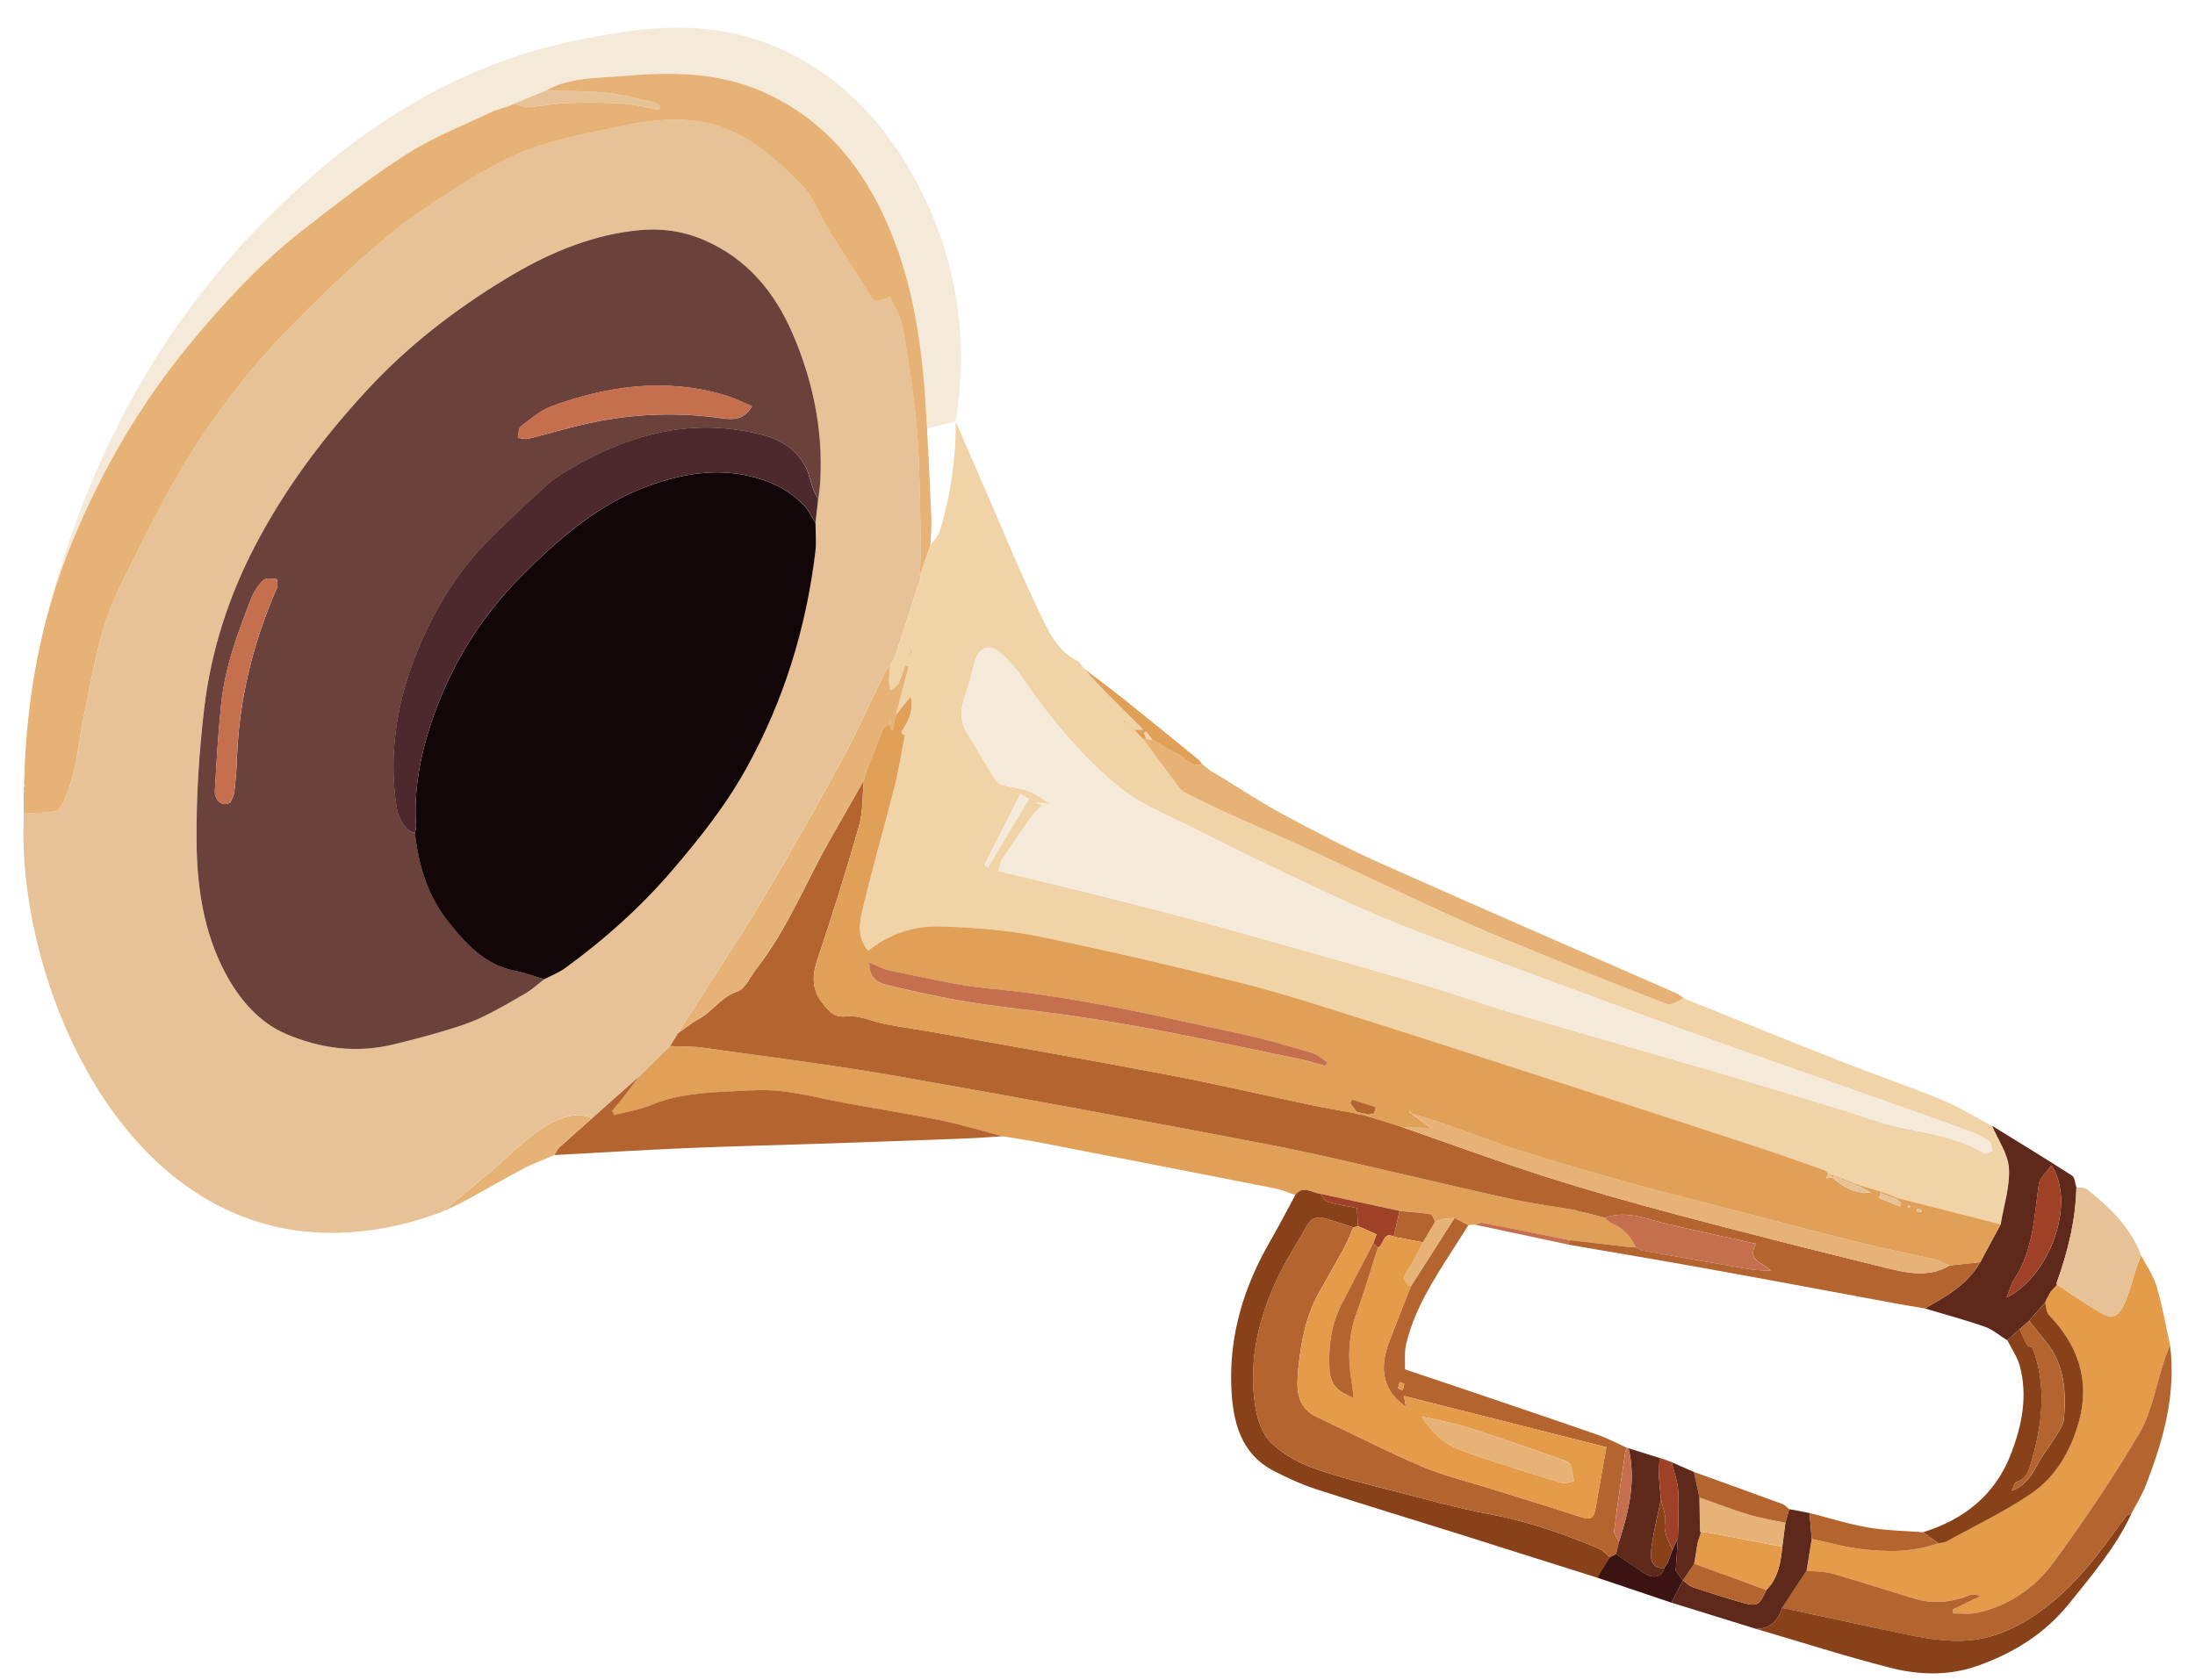 <svg width="64" height="49" viewBox="0 0 64 49" fill="none" xmlns="http://www.w3.org/2000/svg">
<path d="M27.863 12.294C28.029 11.302 28.208 9.446 27.56 7.322C27.227 6.233 26.064 3.057 23.026 1.55C20.77 0.432 18.651 0.815 16.902 1.156C12.282 2.06 9.263 4.931 7.926 6.236C3.318 10.734 1.732 16.222 1.154 18.886C10.057 16.688 18.959 14.491 27.863 12.292V12.294Z" fill="#F5E9D9"/>
<path d="M12.895 35.342C10.26 36.331 8.336 35.893 7.514 35.635C3.071 34.243 0.844 28.725 0.69 24.743C0.674 24.322 0.684 23.971 0.695 23.723C1.003 23.706 1.313 23.705 1.618 23.665C1.694 23.655 1.777 23.535 1.822 23.447C2.205 22.699 2.255 21.86 2.417 21.05C2.603 20.119 2.77 19.179 3.034 18.271C3.219 17.636 3.529 17.033 3.827 16.44C4.331 15.44 4.822 14.426 5.405 13.477C6.307 12.004 7.364 10.649 8.564 9.436C9.416 8.575 10.297 7.743 11.214 6.959C11.848 6.418 12.547 5.95 13.25 5.509C13.904 5.096 14.578 4.698 15.287 4.409C15.96 4.134 16.682 3.981 17.393 3.831C18.319 3.634 19.233 3.41 20.21 3.518C21.347 3.644 22.209 4.25 22.993 5.019C23.263 5.284 23.561 5.515 23.754 5.928C24.168 6.817 24.774 7.605 25.273 8.452C25.485 8.811 25.517 8.858 25.953 8.655C26.079 8.948 26.271 9.229 26.324 9.539C26.492 10.523 26.655 11.511 26.735 12.507C26.823 13.602 26.823 14.704 26.85 15.804C26.858 16.129 26.832 16.455 26.822 16.782C26.83 16.802 26.837 16.823 26.845 16.845C26.593 17.617 26.342 18.39 26.091 19.162C26.078 19.195 26.064 19.229 26.051 19.262C26.018 19.303 25.986 19.347 25.953 19.39C25.899 19.465 25.833 19.535 25.793 19.618C25.378 20.465 24.999 21.331 24.549 22.157C23.8 23.535 23.028 24.9 22.227 26.245C21.575 27.342 20.866 28.401 20.181 29.476C20.043 29.694 19.907 29.912 19.769 30.13C19.69 30.257 19.612 30.383 19.534 30.51C19.234 30.804 18.933 31.101 18.633 31.395C18.176 31.801 17.72 32.208 17.262 32.614C16.93 32.466 16.613 32.512 16.285 32.649C15.677 32.902 15.213 33.359 14.728 33.796C14.134 34.332 13.506 34.828 12.894 35.34L12.895 35.342ZM23.779 15.25C23.805 15.02 23.83 14.791 23.857 14.561C23.877 14.373 23.907 14.185 23.917 13.997C23.993 12.5 23.687 11.067 23.106 9.725C22.578 8.508 21.778 7.541 20.531 7.002C19.817 6.692 19.126 6.642 18.404 6.737C17.095 6.909 15.897 7.431 14.763 8.119C13.273 9.023 11.893 10.08 10.688 11.39C9.423 12.765 8.306 14.245 7.43 15.928C6.658 17.413 6.147 18.997 5.951 20.669C5.801 21.945 5.721 23.242 5.729 24.529C5.739 25.857 5.931 27.174 6.563 28.369C6.983 29.163 7.557 29.82 8.348 30.158C9.345 30.586 10.403 30.719 11.476 30.458C11.943 30.345 12.409 30.223 12.87 30.087C13.247 29.975 13.626 29.864 13.981 29.697C14.438 29.484 14.881 29.228 15.319 28.97C15.514 28.857 15.684 28.697 15.865 28.559C16.072 28.451 16.295 28.366 16.483 28.229C17.623 27.397 18.673 26.46 19.607 25.373C20.415 24.43 21.183 23.462 21.788 22.36C22.857 20.41 23.507 18.311 23.775 16.081C23.809 15.808 23.779 15.528 23.779 15.25Z" fill="#E7C296"/>
<path d="M26.091 19.164C26.343 18.391 26.594 17.619 26.845 16.846C26.839 16.825 26.83 16.802 26.822 16.782C26.914 16.522 27.005 16.261 27.097 15.999L27.13 15.898L27.127 15.904C27.223 15.761 27.361 15.633 27.408 15.475C27.729 14.398 27.876 13.293 27.866 12.295C28.127 12.898 28.437 13.612 28.746 14.325C29.266 15.516 29.755 16.723 30.32 17.89C30.574 18.416 30.835 18.987 31.403 19.268C31.488 19.31 31.54 19.423 31.606 19.505C31.803 19.721 31.994 19.944 32.199 20.152C32.557 20.519 32.923 20.877 33.332 21.284C33.196 21.289 33.139 21.291 33.084 21.293C33.003 21.224 32.921 21.156 32.84 21.088C32.818 21.065 32.796 21.04 32.776 21.016C32.771 21.026 32.761 21.045 32.763 21.045C32.788 21.061 32.813 21.078 32.838 21.093C32.92 21.163 32.999 21.233 33.081 21.303C33.171 21.398 33.261 21.491 33.351 21.586C33.702 22.06 34.053 22.536 34.408 23.009C34.443 23.055 34.494 23.092 34.546 23.117C34.965 23.323 35.383 23.535 35.809 23.728C36.587 24.081 37.374 24.412 38.15 24.77C39.328 25.313 40.497 25.877 41.675 26.421C42.429 26.769 43.187 27.11 43.954 27.427C45.499 28.063 47.049 28.687 48.605 29.29C48.733 29.339 48.933 29.181 49.1 29.12C50.628 29.734 52.154 30.355 53.686 30.959C54.663 31.344 55.658 31.681 56.63 32.083C57.131 32.289 57.599 32.584 58.082 32.838C58.255 33.251 58.548 33.656 58.573 34.079C58.606 34.615 58.422 35.166 58.332 35.71C57.716 35.552 57.1 35.395 56.484 35.237C56.096 35.139 55.706 35.041 55.319 34.943C55.289 34.929 55.257 34.917 55.227 34.904L55.134 34.866L55.041 34.829L54.947 34.794L54.853 34.761C54.646 34.698 54.44 34.636 54.235 34.573C54.203 34.561 54.173 34.55 54.143 34.536L54.048 34.508L53.957 34.47L53.864 34.435L53.772 34.398L53.679 34.365L53.587 34.327L53.493 34.295L53.401 34.258L53.306 34.228C53.273 34.195 53.245 34.147 53.205 34.133C52.544 33.901 51.883 33.664 51.219 33.446C49.313 32.819 47.405 32.197 45.496 31.578C43.553 30.949 41.612 30.317 39.666 29.702C38.521 29.341 37.377 28.965 36.214 28.675C34.238 28.181 32.255 27.713 30.263 27.309C29.322 27.117 28.352 27.049 27.391 27.022C26.647 27.002 25.928 27.232 25.312 27.733C25.004 27.367 25.053 26.944 25.136 26.59C25.419 25.378 25.772 24.186 26.076 22.979C26.204 22.478 26.283 21.962 26.383 21.453L26.388 21.419V21.454C26.263 21.384 26.256 21.379 26.344 21.246C26.521 20.975 26.634 20.692 26.554 20.317C26.394 20.517 26.259 20.685 26.125 20.852L26.496 19.44L26.394 19.405C26.331 19.581 26.281 19.766 26.196 19.931C26.151 20.018 26.043 20.069 25.965 20.136C25.95 20.043 25.92 19.951 25.922 19.858C25.922 19.703 25.943 19.547 25.955 19.392L26.053 19.262C26.066 19.23 26.08 19.197 26.093 19.165L26.091 19.164ZM26.497 19.214L26.534 19.117L26.589 18.98L26.557 18.969C26.544 19.015 26.529 19.064 26.516 19.11L26.484 19.209L26.476 19.26C26.484 19.245 26.491 19.23 26.497 19.214ZM30.637 23.452L30.201 23.403L30.401 23.482C30.299 23.583 30.183 23.671 30.1 23.788C29.798 24.206 29.506 24.632 29.219 25.061C29.166 25.141 29.159 25.254 29.116 25.408C29.907 25.596 30.651 25.769 31.393 25.952C32.16 26.142 32.926 26.336 33.69 26.535C34.331 26.701 34.972 26.871 35.611 27.047C36.71 27.352 37.807 27.663 38.904 27.974C39.876 28.251 40.85 28.525 41.819 28.815C42.455 29.006 43.08 29.236 43.716 29.428C44.773 29.747 45.835 30.052 46.897 30.36C48.049 30.694 49.203 31.019 50.351 31.359C51.502 31.698 52.649 32.049 53.795 32.397C54.275 32.544 54.744 32.73 55.23 32.842C56.124 33.047 57.043 33.153 57.862 33.637C57.91 33.666 58.014 33.589 58.092 33.562C58.06 33.466 58.054 33.326 57.989 33.283C57.816 33.163 57.624 33.063 57.428 32.993C56.451 32.637 55.47 32.292 54.49 31.945C52.595 31.274 50.698 30.614 48.807 29.934C47.2 29.356 45.599 28.757 43.998 28.163C42.936 27.77 41.869 27.389 40.816 26.967C39.984 26.634 39.164 26.263 38.35 25.88C37.174 25.328 36.002 24.765 34.844 24.176C34.055 23.775 33.224 23.465 32.522 22.867C31.455 21.96 30.574 20.888 29.779 19.723C29.61 19.477 29.409 19.247 29.188 19.055C28.831 18.749 28.527 18.877 28.413 19.338C28.339 19.646 28.25 19.953 28.151 20.252C28.022 20.635 27.961 21.001 28.192 21.373C28.467 21.81 28.72 22.262 28.991 22.701C29.043 22.784 29.133 22.867 29.219 22.892C29.474 22.964 29.745 22.977 29.99 23.07C30.218 23.159 30.421 23.322 30.636 23.452H30.637ZM29.998 23.302L29.748 23.157C29.369 23.909 29.036 24.569 28.703 25.23L28.81 25.288C29.192 24.647 29.575 24.006 29.998 23.302Z" fill="#F1D3A8"/>
<path d="M27.094 15.998C27.003 16.259 26.911 16.52 26.82 16.782C26.83 16.455 26.856 16.131 26.848 15.805C26.82 14.704 26.821 13.602 26.733 12.507C26.653 11.511 26.49 10.523 26.322 9.539C26.269 9.231 26.079 8.948 25.951 8.655C25.515 8.858 25.483 8.811 25.271 8.452C24.772 7.605 24.168 6.817 23.752 5.928C23.559 5.516 23.262 5.284 22.991 5.019C22.207 4.25 21.345 3.645 20.208 3.518C19.231 3.408 18.317 3.635 17.391 3.831C16.68 3.981 15.958 4.136 15.286 4.409C14.576 4.697 13.902 5.096 13.248 5.509C12.546 5.952 11.846 6.418 11.212 6.959C10.295 7.741 9.414 8.573 8.562 9.436C7.36 10.651 6.305 12.006 5.403 13.479C4.822 14.43 4.329 15.442 3.825 16.442C3.527 17.035 3.217 17.637 3.032 18.273C2.768 19.18 2.601 20.119 2.415 21.051C2.253 21.862 2.203 22.701 1.82 23.448C1.775 23.537 1.692 23.657 1.616 23.666C1.311 23.706 1.001 23.708 0.693 23.725C0.692 23.537 0.69 23.35 0.688 23.162C0.693 23.125 0.697 23.089 0.702 23.052C0.693 23.036 0.692 23.017 0.693 22.997C0.7 22.962 0.707 22.926 0.712 22.891C0.703 22.872 0.698 22.854 0.697 22.832C0.7 22.794 0.703 22.758 0.707 22.719C0.772 20.342 1.193 18.04 2.088 15.851C2.962 13.714 4.114 11.748 5.569 9.993C6.55 8.81 7.59 7.68 8.793 6.742C9.797 5.96 10.804 5.169 11.87 4.488C12.664 3.982 13.554 3.645 14.403 3.233C14.543 3.19 14.683 3.145 14.823 3.102C14.883 3.075 14.943 3.049 15.002 3.022C15.124 3.06 15.247 3.137 15.365 3.128C15.77 3.1 16.171 3.019 16.574 3.004C17.105 2.984 17.638 2.987 18.169 3.022C18.52 3.045 18.868 3.14 19.217 3.203L19.247 3.099C19.186 3.059 19.129 2.995 19.062 2.98C18.588 2.879 18.115 2.749 17.634 2.701C17.063 2.644 16.487 2.661 15.913 2.646C16.627 2.243 17.413 2.286 18.185 2.218C19.567 2.095 20.925 2.101 22.232 2.674C23.597 3.272 24.644 4.265 25.4 5.587C26.458 7.44 26.833 9.506 26.976 11.628C27.054 12.787 27.104 13.947 27.157 15.107C27.169 15.372 27.136 15.64 27.124 15.906L27.128 15.899C27.116 15.933 27.106 15.968 27.094 16.001V15.998Z" fill="#E6B276"/>
<path d="M18.635 31.397C18.934 31.102 19.236 30.806 19.535 30.511C19.847 30.523 20.161 30.511 20.469 30.553C22.367 30.821 24.27 31.056 26.157 31.387C29.774 32.019 33.385 32.692 36.992 33.383C38.542 33.681 40.078 34.065 41.62 34.413C42.447 34.599 43.269 34.804 44.098 34.979C44.618 35.089 45.145 35.16 45.67 35.25C45.753 35.264 45.835 35.277 45.918 35.29L46.013 35.325C46.126 35.35 46.239 35.375 46.352 35.4C46.499 35.438 46.645 35.477 46.792 35.515C46.862 35.572 46.923 35.65 47.001 35.681C47.329 35.813 47.552 36.054 47.702 36.382C47.624 36.377 47.544 36.376 47.466 36.367C46.898 36.302 46.332 36.236 45.765 36.169C44.916 35.999 44.068 35.828 43.218 35.665C43.158 35.653 43.088 35.702 43.023 35.723H42.853C42.842 35.736 42.828 35.74 42.812 35.735C42.678 35.665 42.544 35.595 42.41 35.525C42.299 35.533 42.186 35.533 42.076 35.553C41.996 35.568 41.921 35.61 41.844 35.638C41.801 35.56 41.766 35.423 41.713 35.413C41.413 35.364 41.109 35.345 40.807 35.317C40.037 35.151 39.266 34.982 38.495 34.816C38.251 34.793 37.996 34.553 37.766 34.854C37.573 34.789 37.385 34.701 37.188 34.663C34.9 34.212 32.609 33.767 30.317 33.323C30.011 33.263 29.703 33.218 29.395 33.166C29.338 33.156 29.282 33.148 29.225 33.14H29.23C28.637 32.986 28.05 32.803 27.452 32.682C26.53 32.492 25.599 32.349 24.674 32.179C24.036 32.063 23.405 31.898 22.765 31.825C22.284 31.77 21.791 31.811 21.303 31.833C20.516 31.87 19.733 31.921 18.983 32.231C18.641 32.372 18.268 32.431 17.909 32.525L17.846 32.401C17.956 32.271 18.069 32.144 18.174 32.009C18.33 31.81 18.48 31.603 18.633 31.4L18.635 31.397Z" fill="#E0A058"/>
<path d="M62.428 36.614C62.583 36.914 62.786 37.198 62.881 37.52C63.047 38.079 63.147 38.66 63.274 39.232C63.215 39.386 63.151 39.537 63.099 39.694C62.864 40.399 62.743 41.175 62.38 41.796C61.621 43.096 60.772 44.344 59.886 45.556C59.335 46.312 58.571 46.831 57.662 47.036C57.434 47.088 57.188 47.053 56.95 47.058L56.94 46.94L57.747 46.55C57.624 46.497 57.516 46.492 57.424 46.528C56.908 46.728 56.384 46.788 55.853 46.632C55.049 46.394 54.252 46.131 53.446 45.901C53.199 45.831 52.933 45.838 52.677 45.808C52.727 45.5 52.777 45.192 52.827 44.884C53.279 44.982 53.729 45.108 54.185 45.168C54.969 45.273 55.755 45.283 56.519 45.01C56.597 44.994 56.685 44.994 56.755 44.955C57.584 44.498 58.445 44.09 59.229 43.555C59.936 43.073 60.381 42.305 60.615 41.455C60.95 40.241 60.575 39.217 59.74 38.35C59.665 38.272 59.663 38.115 59.628 37.994L59.666 37.901L59.791 37.671C59.853 37.604 59.913 37.538 59.974 37.471C60.376 37.733 60.772 38.001 61.178 38.25C61.559 38.485 61.747 38.447 61.937 38.032C62.1 37.674 62.19 37.278 62.317 36.9C62.35 36.802 62.393 36.707 62.431 36.612L62.428 36.614Z" fill="#E49B4A"/>
<path d="M18.635 31.397C18.482 31.6 18.332 31.807 18.176 32.006C18.071 32.141 17.958 32.268 17.848 32.398L17.911 32.522C18.269 32.428 18.642 32.369 18.985 32.228C19.736 31.918 20.518 31.867 21.305 31.83C21.791 31.807 22.286 31.767 22.767 31.822C23.408 31.895 24.039 32.06 24.676 32.176C25.602 32.346 26.532 32.491 27.454 32.679C28.052 32.802 28.64 32.983 29.232 33.14C28.868 33.162 28.505 33.192 28.14 33.205C26.705 33.26 25.272 33.312 23.837 33.36C22.561 33.403 21.282 33.431 20.005 33.486C18.725 33.541 17.445 33.619 16.165 33.688C16.212 33.613 16.247 33.521 16.308 33.465C16.623 33.177 16.946 32.897 17.265 32.614C17.723 32.208 18.179 31.802 18.637 31.395L18.635 31.397Z" fill="#B3642F"/>
<path d="M37.765 34.854C37.995 34.553 38.249 34.793 38.494 34.816C38.564 34.898 38.622 35.027 38.705 35.052C38.998 35.136 39.301 35.181 39.569 35.234C39.578 35.452 39.584 35.608 39.589 35.763C39.546 35.775 39.503 35.786 39.459 35.798C39.178 35.708 38.898 35.607 38.614 35.53C38.409 35.475 38.231 35.522 38.111 35.74C37.831 36.246 37.508 36.729 37.261 37.251C36.705 38.423 36.4 39.663 36.595 40.98C36.651 41.361 36.791 41.807 37.042 42.057C37.385 42.4 37.846 42.658 38.299 42.819C39.087 43.102 39.904 43.296 40.713 43.505C41.613 43.738 42.511 43.991 43.423 44.16C44.526 44.363 45.575 44.73 46.609 45.16C46.732 45.212 46.83 45.33 46.938 45.416C46.815 45.616 46.692 45.814 46.569 46.014C45.232 45.591 43.897 45.167 42.561 44.747C41.156 44.306 39.747 43.88 38.347 43.424C37.94 43.291 37.542 43.106 37.156 42.909C36.173 42.408 35.939 41.465 35.901 40.434C35.844 38.909 36.275 37.521 37.019 36.228C37.279 35.776 37.519 35.314 37.767 34.856L37.765 34.854Z" fill="#884119"/>
<path d="M52.675 45.808C52.933 45.836 53.197 45.829 53.446 45.901C54.251 46.131 55.048 46.394 55.852 46.632C56.385 46.79 56.91 46.728 57.424 46.528C57.517 46.492 57.624 46.498 57.747 46.55L56.94 46.94L56.95 47.058C57.188 47.053 57.434 47.088 57.662 47.036C58.571 46.831 59.335 46.312 59.886 45.556C60.77 44.344 61.619 43.096 62.38 41.796C62.742 41.175 62.864 40.398 63.099 39.694C63.15 39.537 63.215 39.386 63.273 39.232C63.455 40.676 63.074 42.012 62.564 43.322C62.451 43.614 62.283 43.88 62.14 44.156C62.092 44.171 62.025 44.17 62 44.203C61.779 44.496 61.567 44.799 61.346 45.093C60.758 45.873 60.111 46.587 59.307 47.121C58.669 47.544 57.995 47.83 57.214 47.853C56.483 47.875 55.789 47.719 55.087 47.566C54.045 47.339 53.001 47.116 51.959 46.893C52.197 46.532 52.433 46.169 52.671 45.808H52.675Z" fill="#B3642F"/>
<path d="M49.099 29.118C48.933 29.18 48.733 29.338 48.605 29.288C47.049 28.686 45.499 28.061 43.954 27.425C43.187 27.109 42.429 26.768 41.675 26.42C40.497 25.877 39.328 25.313 38.15 24.769C37.374 24.411 36.587 24.08 35.809 23.727C35.383 23.534 34.965 23.322 34.546 23.116C34.494 23.091 34.443 23.052 34.408 23.008C34.053 22.535 33.702 22.059 33.351 21.583C33.374 21.566 33.399 21.549 33.422 21.533H33.419L33.52 21.571L33.59 21.563C33.828 21.701 34.058 21.861 34.308 21.972C34.556 22.082 34.727 22.402 35.059 22.285H35.053C35.137 22.352 35.22 22.42 35.303 22.486H35.3C35.378 22.532 35.458 22.575 35.536 22.62C36.157 22.998 36.763 23.404 37.401 23.747C38.343 24.253 39.293 24.749 40.265 25.183C43.125 26.46 46 27.705 48.868 28.965C48.951 29.002 49.025 29.067 49.103 29.118H49.099Z" fill="#E6B276"/>
<path d="M59.665 37.903L59.627 37.996C59.47 38.17 59.315 38.347 59.159 38.523C59.069 38.603 58.979 38.685 58.887 38.765C58.766 38.873 58.646 38.983 58.525 39.091C58.31 38.958 58.11 38.78 57.879 38.698C57.299 38.495 56.707 38.337 56.119 38.161C56.738 37.819 57.356 37.475 57.737 36.814C57.937 36.444 58.135 36.077 58.335 35.707C58.425 35.163 58.608 34.612 58.576 34.076C58.551 33.653 58.258 33.248 58.085 32.835C58.864 33.316 59.647 33.793 60.417 34.289C60.495 34.339 60.502 34.513 60.542 34.632C60.52 35.602 60.289 36.523 59.964 37.423L59.961 37.448L59.976 37.468L59.973 37.473C59.911 37.54 59.851 37.606 59.79 37.673C59.748 37.749 59.706 37.826 59.665 37.903ZM58.505 37.846C59.8 37.195 60.534 35.048 59.811 33.987C59.681 34.181 59.473 34.352 59.445 34.552C59.312 35.502 59.279 36.474 58.733 37.307C58.631 37.46 58.584 37.653 58.505 37.846Z" fill="#5E291A"/>
<path d="M51.962 46.893C53.004 47.118 54.048 47.341 55.09 47.565C55.792 47.717 56.487 47.875 57.217 47.853C57.998 47.83 58.672 47.545 59.31 47.121C60.114 46.587 60.761 45.873 61.349 45.093C61.57 44.799 61.78 44.496 62.003 44.203C62.028 44.17 62.095 44.171 62.143 44.156C61.687 45.132 61.003 45.929 60.345 46.751C59.618 47.662 58.687 48.223 57.642 48.591C56.818 48.88 55.957 48.855 55.133 48.646C53.813 48.311 52.511 47.89 51.203 47.507C51.603 47.504 51.846 47.284 51.964 46.893H51.962Z" fill="#884119"/>
<path d="M59.964 37.423C60.287 36.522 60.518 35.6 60.541 34.631C60.643 34.646 60.771 34.625 60.843 34.681C61.5 35.206 62.114 35.775 62.429 36.614C62.391 36.71 62.348 36.804 62.314 36.902C62.19 37.28 62.1 37.676 61.935 38.034C61.745 38.448 61.557 38.487 61.176 38.252C60.77 38.002 60.373 37.733 59.972 37.473L59.977 37.468C59.994 37.461 60.009 37.455 60.024 37.446L59.964 37.423Z" fill="#E7C296"/>
<path d="M51.962 46.893C51.843 47.284 51.601 47.504 51.202 47.507C50.379 47.252 49.559 46.998 48.736 46.743C48.848 46.527 48.958 46.31 49.069 46.094C49.163 46.159 49.247 46.252 49.349 46.287C49.823 46.447 50.301 46.6 50.781 46.736C51.235 46.864 51.298 46.825 51.5 46.375C51.846 46.032 51.921 45.576 51.967 45.11C51.997 44.879 52.026 44.647 52.056 44.414C52.092 44.281 52.13 44.148 52.167 44.015C52.365 44.053 52.563 44.09 52.761 44.128C52.783 44.379 52.803 44.632 52.825 44.884C52.775 45.191 52.725 45.499 52.675 45.807C52.437 46.169 52.199 46.532 51.962 46.893Z" fill="#5E291A"/>
<path d="M17.264 32.616C16.944 32.899 16.621 33.177 16.306 33.466C16.245 33.523 16.21 33.614 16.163 33.689C15.867 33.818 15.561 33.926 15.274 34.077C14.712 34.373 14.162 34.696 13.603 34.999C13.372 35.124 13.132 35.229 12.896 35.344C13.508 34.831 14.134 34.335 14.73 33.799C15.216 33.361 15.679 32.905 16.286 32.652C16.613 32.516 16.932 32.469 17.264 32.617V32.616Z" fill="#E6B276"/>
<path d="M49.068 46.094C48.956 46.31 48.846 46.526 48.735 46.743C48.012 46.5 47.29 46.257 46.567 46.012C46.691 45.812 46.814 45.614 46.937 45.415C46.998 45.385 47.058 45.355 47.12 45.325C47.373 45.498 47.631 45.666 47.881 45.846C48.182 46.062 48.455 46.014 48.53 45.719C48.562 45.673 48.592 45.626 48.623 45.579L48.658 45.491C48.693 45.395 48.728 45.296 48.763 45.2L48.923 44.865C48.903 45.17 48.881 45.473 48.86 45.812L49.069 46.092V46.095L49.068 46.094Z" fill="#3A1312"/>
<path d="M15.914 2.644C16.488 2.659 17.064 2.644 17.635 2.699C18.114 2.747 18.588 2.877 19.063 2.979C19.13 2.994 19.186 3.057 19.248 3.097L19.218 3.202C18.868 3.138 18.522 3.044 18.169 3.02C17.64 2.985 17.105 2.982 16.574 3.002C16.17 3.017 15.769 3.098 15.366 3.127C15.248 3.135 15.124 3.059 15.003 3.02C15.306 2.895 15.609 2.769 15.912 2.644H15.914Z" fill="#E7C296"/>
<path d="M35.056 22.285C34.725 22.401 34.552 22.082 34.306 21.972C34.056 21.862 33.826 21.7 33.588 21.562C33.528 21.486 33.47 21.409 33.41 21.332L33.355 21.381L33.422 21.532C33.399 21.549 33.374 21.566 33.35 21.582C33.26 21.489 33.17 21.394 33.081 21.299L33.086 21.289L33.334 21.281C32.924 20.873 32.558 20.515 32.2 20.149C31.995 19.941 31.805 19.718 31.607 19.502C32 19.801 32.396 20.094 32.783 20.404C33.505 20.981 34.221 21.567 34.938 22.151C34.983 22.188 35.017 22.24 35.056 22.285Z" fill="#E0A058"/>
<path d="M15.867 28.561C15.686 28.699 15.516 28.858 15.321 28.972C14.882 29.228 14.441 29.486 13.983 29.699C13.627 29.864 13.247 29.977 12.873 30.089C12.411 30.225 11.945 30.347 11.477 30.46C10.405 30.721 9.347 30.586 8.35 30.16C7.559 29.822 6.986 29.165 6.565 28.371C5.933 27.175 5.741 25.859 5.731 24.53C5.721 23.244 5.803 21.949 5.953 20.67C6.149 18.997 6.66 17.414 7.433 15.929C8.308 14.246 9.425 12.765 10.69 11.392C11.895 10.082 13.274 9.025 14.765 8.121C15.899 7.433 17.097 6.91 18.406 6.739C19.128 6.644 19.819 6.694 20.533 7.004C21.778 7.543 22.581 8.51 23.108 9.727C23.689 11.069 23.995 12.502 23.919 13.998C23.909 14.187 23.881 14.375 23.859 14.563C23.811 14.464 23.752 14.37 23.714 14.268C23.628 14.033 23.583 13.775 23.463 13.562C23.048 12.828 22.299 12.668 21.61 12.555C19.814 12.261 18.149 12.772 16.588 13.7C16.378 13.825 16.162 13.954 15.98 14.118C15.413 14.634 14.852 15.159 14.306 15.698C13.29 16.7 12.571 17.927 12.062 19.275C11.549 20.63 11.343 22.05 11.561 23.515C11.617 23.899 11.842 24.249 12.102 24.299C12.207 25.238 12.475 26.119 13.052 26.853C13.578 27.523 14.148 28.148 15.021 28.316C15.309 28.371 15.588 28.477 15.87 28.561H15.867ZM21.926 11.844C21.735 11.763 21.587 11.695 21.435 11.635C21.315 11.586 21.194 11.541 21.071 11.507C19.373 11.022 17.713 11.254 16.085 11.848C15.757 11.968 15.469 12.221 15.181 12.44C15.113 12.492 15.125 12.658 15.098 12.772C15.203 12.782 15.313 12.82 15.409 12.796C15.995 12.652 16.575 12.474 17.164 12.345C18.447 12.064 19.741 12.014 21.042 12.199C21.362 12.244 21.695 12.259 21.926 11.848V11.844ZM6.713 23.409C6.742 23.342 6.815 23.237 6.828 23.124C6.868 22.808 6.895 22.49 6.907 22.172C6.963 20.405 7.381 18.736 8.08 17.138C8.112 17.068 8.08 16.888 8.068 16.888C7.94 16.878 7.769 16.842 7.691 16.912C7.546 17.041 7.419 17.223 7.344 17.409C6.946 18.418 6.564 19.438 6.449 20.534C6.361 21.371 6.314 22.213 6.266 23.056C6.249 23.343 6.48 23.543 6.715 23.409H6.713Z" fill="#6A413B"/>
<path d="M15.866 28.561C15.583 28.477 15.305 28.371 15.017 28.316C14.143 28.148 13.574 27.524 13.048 26.853C12.47 26.117 12.203 25.238 12.098 24.299C12.109 24.228 12.136 24.156 12.131 24.086C12.064 23.081 12.238 22.11 12.545 21.168C13.09 19.498 13.967 18.052 15.179 16.828C16.308 15.688 17.494 14.658 19.016 14.133C19.926 13.82 20.84 13.667 21.782 13.869C22.392 13.999 22.963 14.253 23.42 14.716C23.567 14.864 23.66 15.072 23.778 15.254C23.778 15.53 23.808 15.811 23.775 16.084C23.507 18.315 22.858 20.414 21.787 22.363C21.183 23.465 20.414 24.434 19.607 25.376C18.675 26.465 17.622 27.402 16.482 28.233C16.294 28.369 16.071 28.454 15.865 28.562L15.866 28.561Z" fill="#130608"/>
<path d="M57.737 36.814C57.355 37.473 56.74 37.819 56.119 38.16C55.836 38.112 55.553 38.069 55.27 38.016C53.462 37.682 51.654 37.341 49.846 37.015C48.475 36.767 47.1 36.537 45.727 36.301L45.765 36.169C46.332 36.236 46.898 36.303 47.466 36.367C47.544 36.376 47.624 36.377 47.702 36.383C47.766 36.412 47.826 36.461 47.891 36.472C48.943 36.659 49.995 36.845 51.048 37.022C51.238 37.053 51.434 37.048 51.628 37.06C51.421 36.799 50.923 36.812 51.196 36.274C50.331 36.083 49.493 35.903 48.66 35.712C48.044 35.57 47.444 35.281 46.794 35.515C46.647 35.477 46.501 35.439 46.354 35.4C46.241 35.375 46.128 35.35 46.014 35.325C45.983 35.314 45.951 35.302 45.92 35.291C45.836 35.277 45.755 35.264 45.672 35.251C45.147 35.161 44.621 35.089 44.1 34.979C43.271 34.803 42.447 34.6 41.622 34.413C40.08 34.065 38.544 33.681 36.994 33.383C33.387 32.692 29.776 32.02 26.159 31.387C24.271 31.057 22.369 30.821 20.471 30.553C20.163 30.51 19.848 30.523 19.537 30.511C19.615 30.385 19.694 30.258 19.772 30.132C19.972 29.994 20.16 29.834 20.371 29.721C20.777 29.506 21.025 29.072 21.496 28.92C21.728 28.845 21.876 28.481 22.061 28.246C22.978 27.076 23.52 25.667 24.261 24.384C24.573 23.845 24.877 23.3 25.187 22.759C25.143 23.205 25.165 23.673 25.045 24.096C24.672 25.406 24.263 26.706 23.83 27.996C23.66 28.5 23.682 28.915 24.027 29.316C24.206 29.524 24.333 29.679 24.676 29.641C25.049 29.599 25.443 29.797 25.833 29.87C26.39 29.975 26.953 30.055 27.512 30.155C29.718 30.553 31.924 30.939 34.126 31.359C35.483 31.618 36.829 31.933 38.181 32.218C38.629 32.312 39.081 32.386 39.532 32.469C39.564 32.482 39.594 32.494 39.626 32.507C39.677 32.512 39.729 32.516 39.779 32.521C39.81 32.532 39.84 32.544 39.872 32.554C40.138 32.635 40.405 32.717 40.671 32.799L40.869 32.867H40.866C42.242 33.346 43.611 33.852 44.999 34.297C46.297 34.713 47.609 35.084 48.926 35.434C50.928 35.966 52.938 36.474 54.95 36.967C55.579 37.122 56.229 37.281 56.853 36.905C57.147 36.873 57.442 36.842 57.738 36.81L57.737 36.814Z" fill="#B3642F"/>
<path d="M23.779 15.252C23.66 15.07 23.567 14.862 23.421 14.714C22.963 14.252 22.392 13.997 21.783 13.867C20.84 13.665 19.927 13.819 19.016 14.132C17.493 14.656 16.308 15.688 15.179 16.827C13.967 18.05 13.09 19.497 12.546 21.166C12.238 22.108 12.065 23.079 12.131 24.084C12.136 24.154 12.11 24.226 12.098 24.297C11.838 24.247 11.613 23.898 11.557 23.513C11.339 22.049 11.545 20.63 12.058 19.274C12.567 17.927 13.286 16.7 14.302 15.696C14.848 15.157 15.409 14.633 15.976 14.117C16.158 13.952 16.374 13.824 16.584 13.699C18.145 12.77 19.81 12.259 21.606 12.554C22.295 12.667 23.046 12.827 23.459 13.561C23.579 13.774 23.624 14.032 23.71 14.267C23.748 14.37 23.807 14.463 23.855 14.561C23.828 14.791 23.803 15.021 23.777 15.25L23.779 15.252Z" fill="#4D292D"/>
<path d="M25.186 22.759C24.878 23.302 24.573 23.844 24.26 24.384C23.519 25.667 22.977 27.074 22.059 28.246C21.876 28.48 21.726 28.845 21.495 28.92C21.024 29.071 20.776 29.506 20.37 29.721C20.158 29.832 19.969 29.994 19.77 30.132C19.909 29.914 20.045 29.696 20.183 29.477C20.867 28.402 21.577 27.342 22.229 26.247C23.03 24.901 23.802 23.537 24.551 22.158C25.001 21.332 25.38 20.465 25.795 19.62C25.835 19.536 25.901 19.466 25.954 19.392C25.943 19.546 25.923 19.703 25.921 19.858C25.921 19.951 25.95 20.043 25.965 20.136C26.044 20.069 26.151 20.017 26.196 19.931C26.281 19.766 26.329 19.581 26.394 19.405L26.495 19.44C26.372 19.911 26.247 20.38 26.124 20.852V20.848L26.093 20.961L26.036 21.289L25.978 21.273C25.963 21.218 25.946 21.161 25.931 21.106C25.943 21.075 25.956 21.041 25.968 21.01C25.971 20.995 25.974 20.98 25.978 20.965L25.958 21.005L25.926 21.103C25.861 21.168 25.768 21.219 25.735 21.299C25.552 21.74 25.385 22.19 25.212 22.636L25.186 22.762V22.759Z" fill="#E6B276"/>
<path d="M26.82 16.78C26.83 16.801 26.837 16.823 26.844 16.845C26.835 16.823 26.827 16.801 26.82 16.78Z" fill="#E6B276"/>
<path d="M25.21 22.636C25.384 22.19 25.552 21.742 25.733 21.3C25.767 21.22 25.86 21.168 25.925 21.103H25.931L25.978 21.273L26.036 21.29C26.055 21.18 26.074 21.07 26.093 20.96C26.103 20.922 26.114 20.885 26.124 20.847V20.85C26.259 20.682 26.392 20.516 26.554 20.316C26.634 20.689 26.521 20.973 26.344 21.245C26.258 21.378 26.262 21.383 26.386 21.453H26.382C26.282 21.961 26.204 22.477 26.076 22.978C25.77 24.183 25.419 25.376 25.136 26.588C25.052 26.943 25.004 27.366 25.312 27.732C25.928 27.231 26.647 27.001 27.391 27.021C28.35 27.048 29.322 27.116 30.263 27.307C32.255 27.712 34.238 28.18 36.214 28.674C37.376 28.965 38.521 29.34 39.666 29.701C41.612 30.315 43.553 30.948 45.495 31.577C47.405 32.196 49.312 32.817 51.218 33.445C51.884 33.663 52.544 33.901 53.204 34.132C53.244 34.145 53.273 34.196 53.306 34.227L53.301 34.239L53.244 34.367L53.424 34.342H53.421C53.744 34.622 54.093 34.828 54.534 34.778C54.541 34.785 54.546 34.795 54.554 34.798C54.559 34.801 54.568 34.796 54.574 34.795L54.534 34.775C54.431 34.718 54.328 34.663 54.225 34.607C54.228 34.595 54.233 34.583 54.236 34.572L54.854 34.76C54.849 34.775 54.846 34.79 54.842 34.805C54.822 34.848 54.802 34.893 54.782 34.938C54.987 35.021 55.19 35.103 55.395 35.186L55.432 35.094L55.307 34.978C55.31 34.966 55.315 34.953 55.32 34.941C55.708 35.039 56.097 35.138 56.485 35.236C57.101 35.392 57.717 35.55 58.333 35.709C58.133 36.078 57.935 36.446 57.735 36.816C57.441 36.847 57.146 36.879 56.85 36.91C56.7 36.849 56.553 36.766 56.399 36.729C55.688 36.564 54.969 36.429 54.26 36.251C52.718 35.863 51.182 35.457 49.644 35.058C48.948 34.878 48.249 34.708 47.556 34.513C46.496 34.214 45.434 33.913 44.382 33.581C43.653 33.352 42.937 33.067 42.215 32.816C41.867 32.694 41.514 32.591 41.163 32.479C41.141 32.454 41.119 32.429 41.098 32.404C41.093 32.414 41.081 32.433 41.083 32.433C41.108 32.451 41.134 32.468 41.161 32.484C41.342 32.616 41.525 32.749 41.743 32.907C41.401 32.894 41.133 32.882 40.866 32.872H40.87C40.803 32.85 40.736 32.827 40.671 32.806C40.405 32.724 40.139 32.642 39.872 32.561C39.877 32.546 39.882 32.531 39.886 32.516L40.066 32.481L40.111 32.298C39.881 32.225 39.651 32.15 39.423 32.076L39.373 32.18L39.553 32.429C39.546 32.444 39.539 32.459 39.533 32.476C39.082 32.393 38.631 32.318 38.181 32.223C36.83 31.938 35.483 31.624 34.126 31.364C31.926 30.945 29.718 30.557 27.513 30.16C26.953 30.059 26.391 29.981 25.833 29.876C25.444 29.803 25.051 29.605 24.676 29.646C24.333 29.684 24.207 29.53 24.027 29.322C23.681 28.92 23.661 28.506 23.831 28.001C24.263 26.711 24.673 25.411 25.046 24.101C25.166 23.678 25.144 23.211 25.187 22.765V22.768L25.212 22.641L25.21 22.636ZM38.647 31.089L38.699 30.981C38.551 30.888 38.414 30.756 38.254 30.71C37.574 30.512 36.891 30.31 36.2 30.16C33.768 29.634 31.345 29.067 28.863 28.835C27.897 28.745 26.943 28.508 25.986 28.319C25.762 28.274 25.548 28.156 25.344 28.076C25.352 28.462 25.46 28.634 25.935 28.749C26.714 28.937 27.499 29.107 28.288 29.233C29.274 29.391 30.269 29.483 31.258 29.628C32.142 29.758 33.026 29.904 33.903 30.074C35.236 30.332 36.565 30.613 37.895 30.891C38.148 30.945 38.396 31.024 38.646 31.091L38.647 31.089ZM55.903 35.249L55.881 35.329L56.021 35.347L56.032 35.294L55.903 35.249ZM55.696 35.184L55.648 35.151L55.618 35.214C55.636 35.219 55.656 35.233 55.675 35.229C55.683 35.229 55.69 35.201 55.696 35.183V35.184Z" fill="#E0A058"/>
<path d="M30.637 23.452C30.422 23.322 30.221 23.159 29.991 23.07C29.747 22.976 29.474 22.964 29.221 22.892C29.134 22.867 29.044 22.784 28.992 22.701C28.72 22.263 28.466 21.81 28.194 21.373C27.96 21.001 28.024 20.635 28.152 20.252C28.252 19.953 28.338 19.646 28.415 19.338C28.528 18.879 28.833 18.749 29.189 19.055C29.41 19.247 29.612 19.477 29.78 19.723C30.576 20.888 31.456 21.96 32.523 22.867C33.226 23.465 34.056 23.775 34.845 24.176C36.004 24.765 37.176 25.328 38.351 25.88C39.165 26.263 39.986 26.634 40.818 26.967C41.87 27.389 42.937 27.77 43.999 28.163C45.6 28.755 47.202 29.354 48.808 29.934C50.699 30.614 52.597 31.274 54.491 31.945C55.471 32.291 56.452 32.637 57.429 32.993C57.626 33.065 57.817 33.165 57.99 33.283C58.055 33.328 58.06 33.468 58.093 33.562C58.015 33.589 57.912 33.666 57.864 33.638C57.045 33.151 56.127 33.047 55.232 32.842C54.746 32.73 54.276 32.544 53.797 32.397C52.65 32.048 51.503 31.697 50.353 31.359C49.203 31.019 48.049 30.694 46.899 30.36C45.838 30.052 44.776 29.747 43.718 29.428C43.082 29.236 42.456 29.005 41.82 28.815C40.851 28.524 39.877 28.251 38.905 27.974C37.808 27.663 36.711 27.352 35.613 27.047C34.974 26.869 34.333 26.701 33.692 26.535C32.928 26.337 32.162 26.14 31.395 25.952C30.652 25.769 29.908 25.596 29.117 25.408C29.161 25.254 29.167 25.141 29.221 25.061C29.507 24.632 29.8 24.207 30.101 23.788C30.184 23.671 30.301 23.583 30.402 23.482L30.203 23.403C30.348 23.42 30.492 23.437 30.639 23.455C30.645 23.462 30.651 23.468 30.659 23.473C30.664 23.475 30.67 23.472 30.677 23.47L30.639 23.453L30.637 23.452Z" fill="#F5E9D9"/>
<path d="M29.997 23.302C29.576 24.008 29.193 24.647 28.809 25.288L28.702 25.23C29.035 24.569 29.368 23.91 29.747 23.157L29.997 23.302Z" fill="#F5E9D9"/>
<path d="M32.841 21.086C32.923 21.155 33.004 21.223 33.086 21.291L33.081 21.301C32.999 21.231 32.919 21.161 32.838 21.091V21.086H32.841Z" fill="#E0A058"/>
<path d="M26.516 19.11L26.557 18.969L26.589 18.98C26.571 19.025 26.552 19.072 26.534 19.117L26.517 19.11H26.516Z" fill="#E6B276"/>
<path d="M32.838 21.093C32.813 21.078 32.786 21.062 32.763 21.045C32.763 21.045 32.771 21.027 32.776 21.017C32.798 21.04 32.819 21.065 32.839 21.088V21.093H32.838Z" fill="#E0A058"/>
<path d="M53.306 34.227L53.401 34.257L53.392 34.275L53.301 34.237L53.306 34.225V34.227Z" fill="#E0A058"/>
<path d="M53.401 34.257L53.492 34.294L53.486 34.312C53.464 34.322 53.443 34.33 53.421 34.338H53.424C53.413 34.318 53.403 34.297 53.393 34.275L53.401 34.257Z" fill="#E0A058"/>
<path d="M53.494 34.294L53.589 34.325L53.579 34.35C53.549 34.337 53.517 34.325 53.487 34.312L53.494 34.294Z" fill="#E0A058"/>
<path d="M53.587 34.325L53.679 34.364L53.67 34.387C53.639 34.375 53.609 34.364 53.577 34.352L53.587 34.327V34.325Z" fill="#E0A058"/>
<path d="M53.68 34.363L53.773 34.397L53.763 34.425C53.733 34.412 53.702 34.398 53.672 34.387L53.68 34.363Z" fill="#E0A058"/>
<path d="M53.773 34.397L53.865 34.433L53.855 34.46C53.823 34.448 53.793 34.436 53.762 34.425L53.772 34.397H53.773Z" fill="#E0A058"/>
<path d="M53.864 34.433L53.958 34.468L53.948 34.496C53.916 34.485 53.886 34.473 53.855 34.461L53.864 34.435V34.433Z" fill="#E0A058"/>
<path d="M53.958 34.468L54.05 34.506L54.041 34.528C54.01 34.516 53.98 34.505 53.948 34.495L53.958 34.466V34.468Z" fill="#E0A058"/>
<path d="M54.05 34.508L54.145 34.537C54.142 34.548 54.137 34.56 54.132 34.572L54.04 34.53L54.048 34.508H54.05Z" fill="#E0A058"/>
<path d="M54.146 34.535C54.176 34.546 54.208 34.56 54.238 34.571C54.234 34.583 54.229 34.595 54.226 34.606C54.194 34.595 54.164 34.581 54.133 34.57C54.138 34.558 54.141 34.546 54.146 34.535Z" fill="#E0A058"/>
<path d="M54.857 34.76L54.952 34.793C54.947 34.808 54.942 34.821 54.937 34.836C54.907 34.826 54.876 34.815 54.846 34.805C54.849 34.79 54.854 34.775 54.857 34.76Z" fill="#E0A058"/>
<path d="M54.952 34.793L55.045 34.828C55.04 34.843 55.035 34.86 55.028 34.874C54.998 34.863 54.967 34.85 54.937 34.838C54.941 34.823 54.947 34.81 54.952 34.795V34.793Z" fill="#E0A058"/>
<path d="M55.045 34.828L55.139 34.864C55.133 34.879 55.129 34.894 55.123 34.909C55.092 34.898 55.062 34.886 55.03 34.874C55.035 34.859 55.042 34.843 55.047 34.828H55.045Z" fill="#E0A058"/>
<path d="M55.137 34.864L55.23 34.903C55.225 34.917 55.22 34.931 55.215 34.946L55.122 34.911C55.127 34.896 55.132 34.881 55.139 34.866L55.137 34.864Z" fill="#E0A058"/>
<path d="M55.23 34.901C55.26 34.914 55.291 34.926 55.321 34.939C55.316 34.951 55.313 34.962 55.31 34.976C55.278 34.966 55.246 34.954 55.215 34.944C55.22 34.929 55.225 34.916 55.23 34.901Z" fill="#E0A058"/>
<path d="M26.497 19.213L26.474 19.26L26.482 19.209L26.495 19.213H26.497Z" fill="#E6B276"/>
<path d="M26.484 19.209C26.494 19.175 26.506 19.144 26.516 19.11L26.532 19.117C26.521 19.149 26.509 19.18 26.496 19.214L26.482 19.209H26.484Z" fill="#E6B276"/>
<path d="M26.387 21.451V21.416L26.384 21.449H26.387V21.451Z" fill="#E0A058"/>
<path d="M42.812 35.735C42.652 35.986 42.496 36.238 42.334 36.487C41.787 37.341 41.236 38.195 40.998 39.212C40.941 39.455 40.974 39.723 40.966 39.938C41.703 40.186 42.353 40.404 43.002 40.624C44.207 41.033 45.414 41.44 46.616 41.859C46.9 41.959 47.17 42.107 47.448 42.232C47.428 42.262 47.397 42.29 47.392 42.322C47.278 43.096 47.16 43.868 47.064 44.646C47.052 44.744 47.155 44.86 47.205 44.967C47.177 45.087 47.148 45.205 47.12 45.325C47.059 45.355 46.999 45.385 46.937 45.415C46.827 45.328 46.731 45.208 46.608 45.158C45.572 44.731 44.523 44.361 43.421 44.158C42.509 43.99 41.612 43.739 40.711 43.504C39.902 43.294 39.085 43.101 38.298 42.818C37.845 42.655 37.384 42.398 37.041 42.056C36.79 41.804 36.65 41.36 36.593 40.979C36.398 39.663 36.703 38.422 37.259 37.25C37.507 36.727 37.83 36.244 38.11 35.738C38.231 35.52 38.408 35.472 38.612 35.529C38.897 35.605 39.177 35.707 39.458 35.798C39.375 35.986 39.303 36.183 39.207 36.363C38.96 36.819 38.699 37.267 38.447 37.719C38.07 38.402 37.928 39.164 37.853 39.93C37.8 40.469 37.782 41.042 38.398 41.328C39.413 41.801 40.41 42.324 41.439 42.761C42.093 43.039 42.791 43.206 43.468 43.419C44.357 43.699 45.251 43.965 46.136 44.258C46.389 44.343 46.476 44.251 46.518 44.013C46.616 43.441 46.719 42.87 46.837 42.207C44.85 41.704 42.907 41.212 40.938 40.714L40.988 41.027C40.795 40.89 40.636 40.744 40.53 40.562C40.232 40.051 40.343 39.532 40.547 39.018C40.743 38.522 40.936 38.024 41.131 37.526C41.557 36.859 41.983 36.191 42.409 35.524C42.542 35.593 42.677 35.663 42.81 35.733L42.812 35.735ZM40.763 40.494L40.904 40.547L40.946 40.356L40.811 40.308L40.763 40.494Z" fill="#B3642F"/>
<path d="M46.79 35.515C47.441 35.281 48.04 35.57 48.656 35.712C49.49 35.903 50.327 36.083 51.193 36.275C50.921 36.812 51.417 36.799 51.624 37.06C51.431 37.048 51.234 37.053 51.044 37.022C49.991 36.844 48.939 36.659 47.887 36.473C47.822 36.461 47.762 36.414 47.699 36.383C47.549 36.056 47.326 35.815 46.998 35.682C46.92 35.65 46.858 35.572 46.788 35.515H46.79Z" fill="#C56F4F"/>
<path d="M39.59 35.763C39.584 35.607 39.579 35.452 39.571 35.234C39.302 35.181 38.999 35.136 38.706 35.052C38.622 35.029 38.565 34.898 38.495 34.816C39.266 34.982 40.037 35.151 40.807 35.317C40.751 35.567 40.694 35.816 40.638 36.066C40.315 35.901 40.356 36.321 40.176 36.386L40.038 36.263L40.138 35.999C39.94 35.913 39.765 35.836 39.592 35.761L39.59 35.763Z" fill="#9F4127"/>
<path d="M40.637 36.068C40.693 35.818 40.75 35.569 40.806 35.319C41.109 35.347 41.414 35.365 41.714 35.415C41.767 35.424 41.802 35.562 41.845 35.64C41.727 35.838 41.609 36.036 41.491 36.234L40.637 36.07V36.068Z" fill="#B3642F"/>
<path d="M41.488 36.233C41.607 36.035 41.725 35.837 41.843 35.639C41.92 35.609 41.995 35.567 42.074 35.554C42.184 35.534 42.297 35.534 42.409 35.525C41.983 36.193 41.557 36.86 41.13 37.528C40.941 37.398 40.874 37.267 41.039 37.037C41.215 36.791 41.34 36.502 41.487 36.233H41.488Z" fill="#E6B276"/>
<path d="M45.727 36.299C44.826 36.106 43.924 35.915 43.023 35.722C43.088 35.702 43.158 35.652 43.218 35.663C44.067 35.827 44.916 35.998 45.765 36.168C45.752 36.211 45.74 36.256 45.727 36.299Z" fill="#C56F4F"/>
<path d="M56.072 44.689C57.252 44.316 58.175 43.622 58.646 42.375C58.957 41.553 59.127 40.706 58.889 39.83C58.817 39.569 58.651 39.336 58.528 39.089C58.649 38.981 58.769 38.871 58.891 38.763C58.96 38.919 59.022 39.081 59.105 39.229C59.132 39.276 59.248 39.274 59.267 39.319C59.673 40.398 59.555 41.48 59.253 42.555C59.178 42.825 59.114 43.126 58.787 43.226C58.734 43.242 58.712 43.367 58.657 43.48C59.079 43.321 59.257 42.994 59.436 42.66C59.56 42.43 59.733 42.23 59.866 42.007C59.987 41.803 60.162 41.591 60.181 41.37C60.245 40.579 60.194 39.8 59.669 39.153C59.5 38.943 59.332 38.733 59.162 38.523C59.318 38.347 59.473 38.172 59.63 37.996C59.664 38.115 59.666 38.274 59.741 38.352C60.577 39.219 60.951 40.245 60.617 41.456C60.382 42.307 59.938 43.074 59.23 43.557C58.448 44.091 57.585 44.499 56.756 44.957C56.688 44.995 56.6 44.994 56.52 45.012C56.372 44.905 56.222 44.799 56.074 44.691L56.072 44.689Z" fill="#884119"/>
<path d="M56.072 44.689C56.22 44.795 56.37 44.902 56.518 45.01C55.754 45.283 54.968 45.273 54.184 45.168C53.727 45.107 53.279 44.98 52.826 44.884C52.804 44.632 52.784 44.379 52.763 44.128C53.332 44.273 53.896 44.453 54.474 44.551C55 44.642 55.539 44.647 56.074 44.689H56.072Z" fill="#B3642F"/>
<path d="M41.489 36.233C41.343 36.503 41.218 36.791 41.041 37.037C40.876 37.267 40.943 37.397 41.133 37.528C40.938 38.026 40.745 38.522 40.548 39.02C40.345 39.532 40.234 40.051 40.532 40.564C40.638 40.746 40.797 40.892 40.99 41.029L40.94 40.716C42.909 41.215 44.853 41.706 46.839 42.209C46.721 42.871 46.619 43.442 46.519 44.015C46.478 44.253 46.391 44.343 46.138 44.26C45.253 43.967 44.359 43.7 43.47 43.421C42.791 43.208 42.093 43.041 41.441 42.763C40.412 42.325 39.416 41.803 38.399 41.33C37.783 41.044 37.802 40.471 37.855 39.932C37.93 39.166 38.072 38.404 38.449 37.721C38.701 37.268 38.962 36.821 39.208 36.364C39.307 36.185 39.377 35.988 39.46 35.8C39.503 35.788 39.546 35.777 39.59 35.765C39.764 35.842 39.938 35.917 40.136 36.003C40.107 36.078 40.071 36.171 40.036 36.266C39.736 36.846 39.438 37.425 39.135 38.002C38.822 38.598 38.732 39.226 38.761 39.912C38.782 40.428 39.052 40.597 39.465 40.779C39.443 40.597 39.435 40.454 39.41 40.315C39.287 39.614 39.317 38.933 39.566 38.257C39.793 37.645 39.974 37.014 40.174 36.391C40.354 36.326 40.312 35.907 40.635 36.071C40.92 36.126 41.204 36.181 41.489 36.236V36.233ZM41.452 41.313C41.747 41.778 42.077 42.084 42.501 42.257C42.879 42.412 43.268 42.533 43.656 42.658C44.287 42.863 44.918 43.068 45.552 43.253C45.652 43.282 45.777 43.214 45.892 43.193C45.859 43.035 45.839 42.871 45.789 42.72C45.77 42.665 45.684 42.62 45.62 42.598C44.7 42.277 43.783 41.947 42.856 41.65C42.431 41.513 41.988 41.438 41.452 41.312V41.313Z" fill="#E49B4A"/>
<path d="M33.422 21.534L33.355 21.383L33.41 21.334C33.469 21.411 33.529 21.488 33.589 21.564C33.565 21.567 33.542 21.571 33.519 21.574C33.485 21.562 33.452 21.551 33.417 21.539H33.42L33.422 21.534Z" fill="#F1D3A8"/>
<path d="M33.419 21.536C33.452 21.547 33.486 21.559 33.52 21.571C33.487 21.559 33.454 21.547 33.419 21.536Z" fill="#E0A058"/>
<path d="M59.159 38.523C59.328 38.733 59.497 38.943 59.666 39.152C60.191 39.8 60.242 40.579 60.177 41.37C60.159 41.591 59.984 41.804 59.863 42.007C59.73 42.232 59.556 42.432 59.433 42.66C59.254 42.994 59.075 43.321 58.654 43.48C58.709 43.367 58.733 43.242 58.784 43.226C59.109 43.126 59.175 42.825 59.25 42.555C59.551 41.48 59.67 40.398 59.264 39.319C59.247 39.274 59.129 39.277 59.102 39.229C59.019 39.081 58.957 38.919 58.887 38.763C58.977 38.683 59.067 38.601 59.159 38.522V38.523Z" fill="#B3642F"/>
<path d="M58.503 37.846C58.583 37.654 58.629 37.461 58.731 37.306C59.279 36.473 59.31 35.502 59.443 34.552C59.472 34.352 59.68 34.18 59.81 33.987C60.532 35.048 59.798 37.195 58.503 37.846Z" fill="#9F4127"/>
<path d="M59.965 37.423L60.025 37.446C60.01 37.453 59.993 37.461 59.978 37.468L59.963 37.448L59.966 37.423H59.965Z" fill="#E49B4A"/>
<path d="M51.967 45.11C51.92 45.576 51.845 46.032 51.499 46.375C51.328 46.312 51.158 46.245 50.986 46.184C50.457 45.991 49.928 45.801 49.398 45.608C49.432 45.407 49.463 45.205 49.497 45.004C49.53 44.897 49.563 44.792 49.595 44.686L49.567 44.672C49.68 44.687 49.793 44.696 49.904 44.717C50.592 44.847 51.279 44.979 51.965 45.112L51.967 45.11Z" fill="#E49B4A"/>
<path d="M51.967 45.11C51.28 44.978 50.594 44.845 49.906 44.715C49.795 44.694 49.68 44.685 49.568 44.67C49.563 44.337 49.558 44.006 49.552 43.673C50.028 43.842 50.499 44.025 50.98 44.171C51.331 44.278 51.696 44.336 52.055 44.414C52.025 44.645 51.997 44.877 51.967 45.11Z" fill="#E6B276"/>
<path d="M52.054 44.414C51.694 44.334 51.33 44.278 50.979 44.171C50.498 44.025 50.026 43.842 49.55 43.674C49.497 43.425 49.444 43.178 49.391 42.931C50.253 43.242 51.117 43.552 51.977 43.868C52.047 43.895 52.104 43.965 52.167 44.015L52.056 44.414H52.054Z" fill="#B3642F"/>
<path d="M49.399 45.608C49.928 45.799 50.458 45.99 50.987 46.184C51.158 46.245 51.328 46.312 51.5 46.375C51.298 46.825 51.233 46.866 50.781 46.736C50.3 46.6 49.823 46.447 49.349 46.287C49.246 46.252 49.161 46.16 49.069 46.094V46.09C49.181 45.929 49.291 45.767 49.401 45.606L49.399 45.608Z" fill="#B3642F"/>
<path d="M47.12 45.326C47.148 45.207 47.176 45.088 47.205 44.968C47.491 44.081 47.709 43.186 47.483 42.24C47.784 42.334 48.085 42.427 48.387 42.522C48.382 42.708 48.367 42.894 48.373 43.081C48.382 43.299 48.41 43.517 48.428 43.735C48.323 44.256 48.187 44.772 48.134 45.3C48.117 45.465 48.197 45.789 48.528 45.723C48.453 46.017 48.18 46.067 47.879 45.849C47.629 45.669 47.373 45.501 47.118 45.328L47.12 45.326Z" fill="#5E291A"/>
<path d="M49.399 45.608C49.289 45.769 49.179 45.931 49.069 46.092C48.988 45.984 48.906 45.874 48.859 45.813C48.883 45.475 48.903 45.17 48.923 44.865C48.929 44.403 48.959 43.938 48.931 43.479C48.914 43.199 48.808 42.925 48.741 42.647C48.958 42.741 49.174 42.836 49.39 42.931C49.444 43.179 49.497 43.427 49.55 43.674C49.555 44.007 49.562 44.339 49.567 44.671L49.595 44.686C49.562 44.792 49.529 44.897 49.495 45.004C49.462 45.205 49.43 45.406 49.397 45.608H49.399Z" fill="#5E291A"/>
<path d="M48.741 42.646C48.807 42.923 48.914 43.197 48.931 43.478C48.959 43.94 48.927 44.404 48.922 44.865C48.869 44.977 48.816 45.088 48.763 45.2C48.664 44.94 48.49 44.722 48.548 44.392C48.584 44.188 48.475 43.953 48.43 43.732C48.41 43.514 48.383 43.297 48.375 43.077C48.368 42.891 48.383 42.705 48.388 42.518L48.741 42.643V42.646Z" fill="#9F4127"/>
<path d="M48.429 43.733C48.474 43.955 48.584 44.188 48.548 44.394C48.489 44.724 48.664 44.942 48.762 45.202C48.727 45.298 48.693 45.396 48.658 45.493C48.646 45.523 48.634 45.551 48.623 45.581C48.591 45.628 48.561 45.674 48.529 45.721C48.198 45.789 48.118 45.463 48.135 45.3C48.188 44.774 48.325 44.256 48.429 43.735V43.733Z" fill="#884119"/>
<path d="M48.623 45.579C48.635 45.55 48.646 45.52 48.658 45.491C48.646 45.521 48.635 45.55 48.623 45.579Z" fill="#5E291A"/>
<path d="M21.926 11.845C21.695 12.257 21.362 12.242 21.042 12.196C19.74 12.011 18.447 12.063 17.163 12.342C16.574 12.47 15.995 12.65 15.409 12.793C15.312 12.817 15.201 12.778 15.098 12.768C15.123 12.655 15.113 12.489 15.181 12.437C15.469 12.217 15.757 11.964 16.085 11.845C17.713 11.25 19.372 11.019 21.07 11.503C21.194 11.538 21.315 11.583 21.435 11.632C21.586 11.691 21.735 11.76 21.926 11.841V11.845Z" fill="#C56F4F"/>
<path d="M6.713 23.409C6.478 23.542 6.247 23.344 6.264 23.056C6.313 22.213 6.358 21.371 6.447 20.534C6.561 19.437 6.944 18.418 7.342 17.409C7.415 17.223 7.542 17.041 7.688 16.912C7.768 16.842 7.938 16.877 8.066 16.888C8.078 16.888 8.11 17.068 8.078 17.138C7.379 18.738 6.961 20.407 6.904 22.172C6.894 22.49 6.866 22.808 6.826 23.124C6.811 23.237 6.74 23.342 6.711 23.409H6.713Z" fill="#C56F4F"/>
<path d="M41.164 32.474C41.515 32.585 41.868 32.69 42.216 32.81C42.94 33.063 43.654 33.346 44.383 33.576C45.435 33.907 46.496 34.208 47.558 34.508C48.25 34.703 48.949 34.873 49.645 35.052C51.183 35.452 52.72 35.858 54.261 36.246C54.97 36.424 55.688 36.559 56.4 36.724C56.555 36.76 56.701 36.843 56.851 36.905C56.229 37.28 55.578 37.12 54.949 36.967C52.936 36.474 50.927 35.965 48.924 35.434C47.608 35.084 46.296 34.713 44.998 34.297C43.611 33.852 42.241 33.344 40.864 32.865C41.132 32.875 41.4 32.887 41.742 32.9C41.523 32.742 41.34 32.61 41.159 32.477V32.472L41.164 32.474Z" fill="#E6B276"/>
<path d="M40.67 32.8C40.736 32.824 40.803 32.845 40.868 32.868C40.801 32.845 40.735 32.824 40.67 32.8Z" fill="#E6B276"/>
<path d="M39.777 32.52L39.624 32.507C39.629 32.489 39.634 32.471 39.639 32.452C39.691 32.461 39.742 32.467 39.792 32.475C39.787 32.49 39.782 32.505 39.777 32.522V32.52Z" fill="#E0A058"/>
<path d="M39.624 32.507C39.593 32.494 39.563 32.482 39.531 32.469C39.538 32.454 39.545 32.439 39.551 32.424C39.581 32.434 39.609 32.442 39.639 32.452C39.635 32.47 39.63 32.489 39.624 32.507Z" fill="#E0A058"/>
<path d="M39.871 32.554C39.839 32.542 39.809 32.531 39.777 32.52C39.782 32.506 39.787 32.491 39.792 32.476C39.822 32.487 39.854 32.499 39.884 32.509C39.879 32.524 39.876 32.539 39.871 32.554Z" fill="#E0A058"/>
<path d="M25.21 22.636L25.184 22.763C25.192 22.721 25.2 22.678 25.21 22.636Z" fill="#B3642F"/>
<path d="M25.967 21.008C25.956 21.04 25.942 21.073 25.93 21.105H25.924C25.934 21.07 25.945 21.036 25.955 21.003L25.965 21.006L25.967 21.008Z" fill="#E0A058"/>
<path d="M25.956 21.003L25.976 20.963C25.973 20.978 25.969 20.993 25.966 21.008L25.956 21.005V21.003Z" fill="#E0A058"/>
<path d="M38.647 31.089C38.397 31.022 38.149 30.941 37.896 30.889C36.566 30.611 35.237 30.33 33.904 30.072C33.025 29.902 32.143 29.756 31.259 29.626C30.27 29.481 29.275 29.389 28.289 29.231C27.499 29.105 26.715 28.933 25.936 28.747C25.461 28.632 25.353 28.46 25.345 28.074C25.549 28.154 25.761 28.272 25.987 28.317C26.943 28.505 27.898 28.743 28.864 28.833C31.346 29.066 33.769 29.632 36.201 30.158C36.892 30.308 37.575 30.51 38.255 30.708C38.415 30.754 38.552 30.886 38.7 30.979L38.648 31.087L38.647 31.089Z" fill="#C56F4F"/>
<path d="M39.886 32.509C39.856 32.497 39.824 32.487 39.794 32.476C39.743 32.468 39.691 32.461 39.641 32.453C39.611 32.443 39.583 32.434 39.553 32.424C39.493 32.341 39.433 32.258 39.373 32.175L39.423 32.071C39.653 32.145 39.882 32.219 40.111 32.293L40.066 32.476L39.886 32.511V32.509Z" fill="#B3642F"/>
<path d="M54.133 34.572C54.164 34.583 54.194 34.596 54.226 34.608C54.329 34.665 54.432 34.72 54.535 34.776C54.094 34.828 53.745 34.621 53.422 34.34C53.444 34.332 53.465 34.324 53.487 34.313C53.517 34.327 53.548 34.339 53.578 34.352C53.61 34.363 53.64 34.375 53.672 34.387C53.702 34.4 53.733 34.413 53.763 34.425C53.795 34.437 53.825 34.448 53.856 34.46C53.888 34.472 53.918 34.483 53.95 34.495C53.981 34.507 54.011 34.518 54.043 34.528C54.073 34.541 54.103 34.555 54.134 34.57L54.133 34.572Z" fill="#E7C296"/>
<path d="M55.215 34.944C55.246 34.954 55.278 34.966 55.309 34.976C55.351 35.014 55.393 35.054 55.434 35.092L55.398 35.184C55.193 35.101 54.99 35.019 54.785 34.936C54.805 34.891 54.825 34.848 54.845 34.803C54.875 34.814 54.907 34.824 54.937 34.834C54.967 34.846 54.998 34.859 55.028 34.871C55.06 34.883 55.09 34.894 55.121 34.906C55.153 34.918 55.183 34.929 55.215 34.941V34.944Z" fill="#E7C296"/>
<path d="M53.394 34.275C53.404 34.297 53.416 34.318 53.426 34.34L53.246 34.365L53.303 34.237L53.394 34.275Z" fill="#E7C296"/>
<path d="M55.903 35.249L56.032 35.294L56.021 35.347L55.881 35.329L55.903 35.249Z" fill="#E7C296"/>
<path d="M55.696 35.184C55.69 35.201 55.683 35.229 55.675 35.231C55.656 35.234 55.638 35.222 55.618 35.216L55.648 35.152L55.696 35.186V35.184Z" fill="#E7C296"/>
<path d="M41.162 32.479C41.136 32.462 41.111 32.446 41.084 32.427C41.084 32.427 41.094 32.409 41.099 32.399C41.121 32.424 41.142 32.449 41.164 32.474V32.479H41.162Z" fill="#E6B276"/>
<path d="M54.536 34.774L54.576 34.794C54.576 34.794 54.561 34.799 54.556 34.798C54.548 34.793 54.543 34.784 54.536 34.778V34.774Z" fill="#E7C296"/>
<path d="M30.637 23.452L30.675 23.468C30.675 23.468 30.662 23.473 30.657 23.472C30.648 23.468 30.643 23.46 30.637 23.453V23.452Z" fill="#F1D3A8"/>
<path d="M47.483 42.241C47.709 43.186 47.491 44.082 47.205 44.969C47.154 44.861 47.051 44.746 47.065 44.648C47.161 43.872 47.279 43.098 47.393 42.324C47.398 42.292 47.429 42.264 47.449 42.234L47.469 42.226L47.484 42.239L47.483 42.241Z" fill="#C56F4F"/>
<path d="M40.765 40.493L40.813 40.306L40.948 40.354L40.906 40.546L40.765 40.493Z" fill="#E49B4A"/>
<path d="M40.175 36.388C39.974 37.01 39.794 37.641 39.567 38.254C39.316 38.929 39.288 39.61 39.411 40.311C39.436 40.451 39.444 40.592 39.466 40.776C39.053 40.596 38.783 40.424 38.762 39.908C38.733 39.224 38.823 38.596 39.136 37.999C39.439 37.421 39.737 36.842 40.037 36.263C40.084 36.304 40.13 36.344 40.175 36.386V36.388Z" fill="#B3642F"/>
<path d="M41.452 41.313C41.986 41.44 42.429 41.513 42.855 41.651C43.783 41.949 44.7 42.28 45.62 42.6C45.684 42.621 45.77 42.666 45.788 42.721C45.84 42.873 45.86 43.036 45.892 43.194C45.779 43.217 45.652 43.284 45.552 43.254C44.916 43.068 44.285 42.864 43.656 42.66C43.268 42.533 42.879 42.413 42.501 42.258C42.076 42.084 41.747 41.779 41.452 41.315V41.313Z" fill="#E6B276"/>
</svg>
